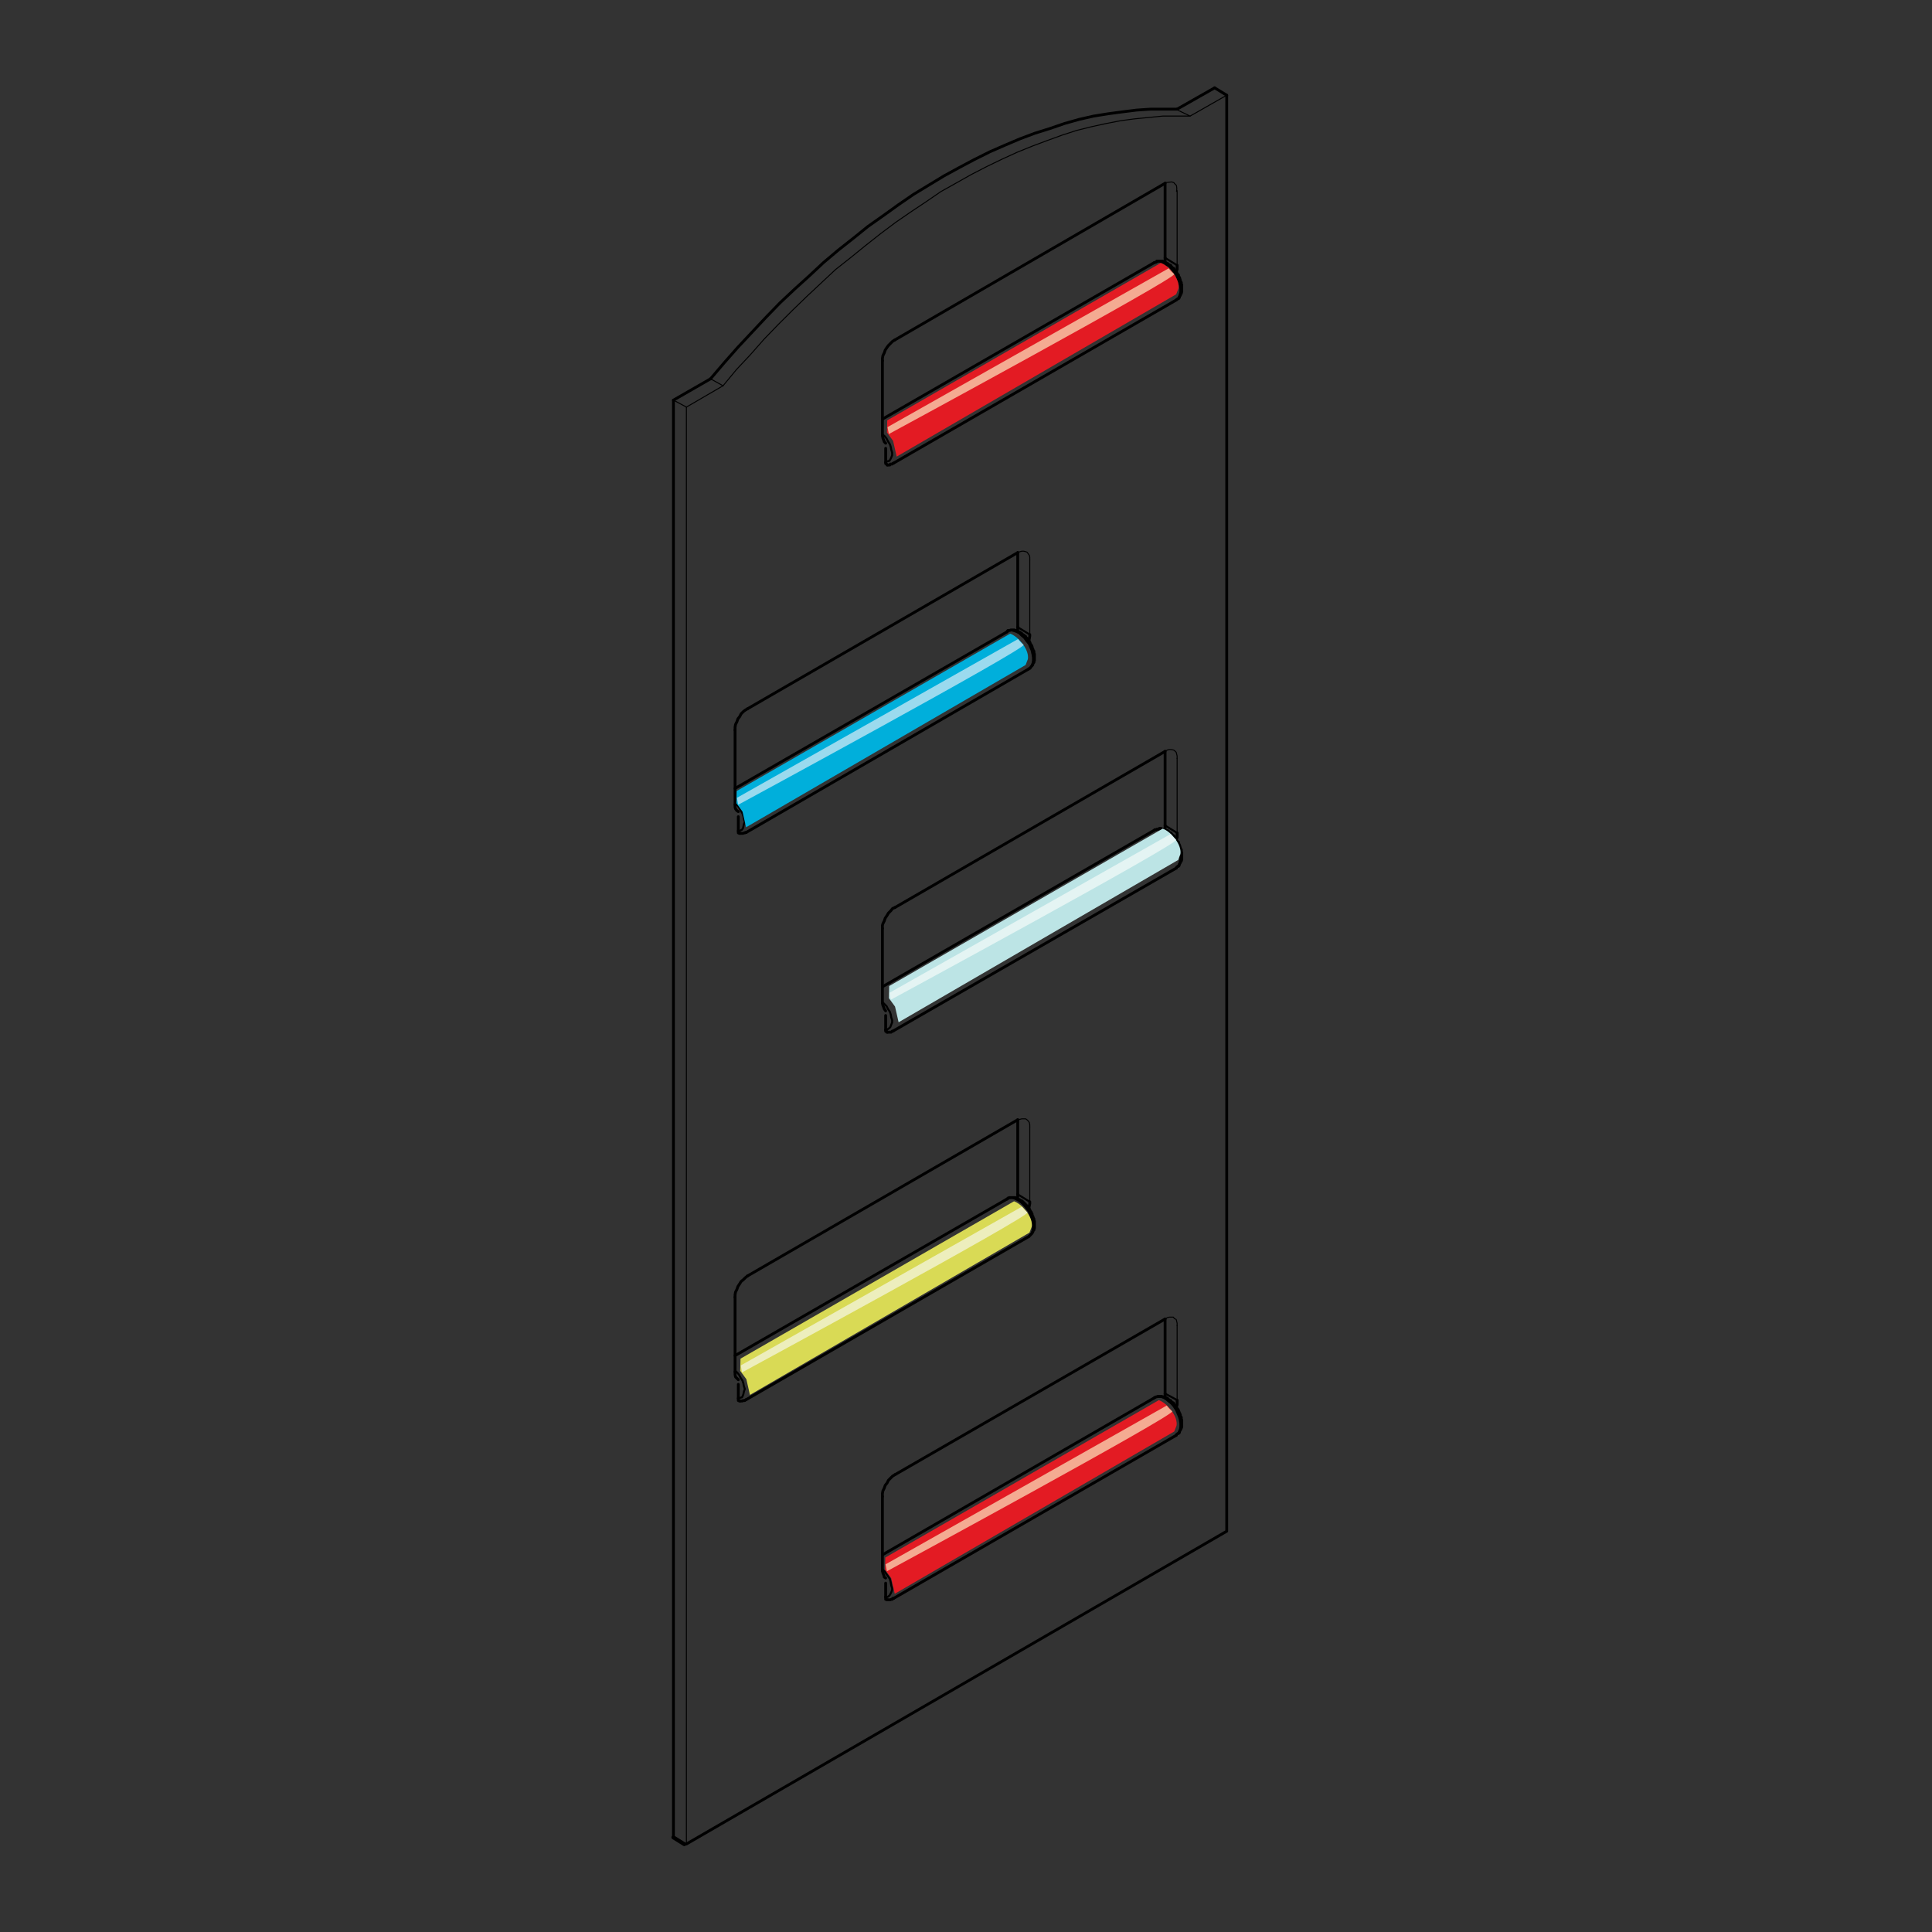 <?xml version="1.0" encoding="utf-8"?>
<!-- Generator: Adobe Illustrator 16.0.3, SVG Export Plug-In . SVG Version: 6.00 Build 0)  -->
<!DOCTYPE svg PUBLIC "-//W3C//DTD SVG 1.1//EN" "http://www.w3.org/Graphics/SVG/1.1/DTD/svg11.dtd">
<svg version="1.1" id="Layer_1" xmlns="http://www.w3.org/2000/svg" xmlns:xlink="http://www.w3.org/1999/xlink" x="0px" y="0px"
	 width="220px" height="220px" viewBox="0 0 220 220" enable-background="new 0 0 220 220" xml:space="preserve">
<rect x="0" y="0" width="220" height="220" fill="#333333" stroke="none"/>
<g>
	<g>
		
			<polyline fill="none" stroke="#000000" stroke-width="0.112" stroke-linecap="round" stroke-linejoin="round" stroke-miterlimit="10" points="
			132.671,150.196 132.934,150.038 133.145,149.985 133.355,149.985 133.619,149.985 133.724,150.144 133.937,150.249 
			133.99,150.461 134.04,150.671 134.04,150.937 		"/>
		
			<line fill="none" stroke="#000000" stroke-width="0.322" stroke-linecap="round" stroke-linejoin="round" stroke-miterlimit="10" x1="101.907" y1="167.926" x2="132.671" y2="150.196"/>
		
			<polyline fill="none" stroke="#000000" stroke-width="0.322" stroke-linecap="round" stroke-linejoin="round" stroke-miterlimit="10" points="
			100.482,170.406 100.482,170.089 100.535,169.772 100.693,169.455 100.801,169.139 101.011,168.875 101.169,168.559 
			101.433,168.294 101.644,168.085 101.907,167.926 		"/>
		
			<line fill="none" stroke="#000000" stroke-width="0.322" stroke-linecap="round" stroke-linejoin="round" stroke-miterlimit="10" x1="100.482" y1="178.848" x2="100.482" y2="170.406"/>
		
			<polyline fill="none" stroke="#000000" stroke-width="0.322" stroke-linecap="round" stroke-linejoin="round" stroke-miterlimit="10" points="
			100.851,179.691 100.693,179.587 100.643,179.375 100.535,179.111 100.482,178.848 		"/>
		
			<polyline fill="none" stroke="#000000" stroke-width="0.322" stroke-linecap="round" stroke-linejoin="round" stroke-miterlimit="10" points="
			132.671,159.114 132.671,158.851 132.671,158.691 		"/>
		
			<polyline fill="none" stroke="#000000" stroke-width="0.322" stroke-linecap="round" stroke-linejoin="round" stroke-miterlimit="10" points="
			134.04,159.431 134.04,159.694 134.04,159.958 133.937,160.275 		"/>
		
			<line fill="none" stroke="#000000" stroke-width="0.226" stroke-linecap="round" stroke-linejoin="round" stroke-miterlimit="10" x1="134.04" y1="159.431" x2="132.671" y2="158.691"/>
		
			<line fill="none" stroke="#000000" stroke-width="0.322" stroke-linecap="round" stroke-linejoin="round" stroke-miterlimit="10" x1="132.671" y1="158.691" x2="132.671" y2="150.196"/>
		
			<line fill="none" stroke="#000000" stroke-width="0.112" stroke-linecap="round" stroke-linejoin="round" stroke-miterlimit="10" x1="134.04" y1="150.937" x2="134.04" y2="159.431"/>
		
			<polyline fill="none" stroke="#000000" stroke-width="0.112" stroke-linecap="round" stroke-linejoin="round" stroke-miterlimit="10" points="
			132.671,85.559 132.934,85.401 133.145,85.349 133.355,85.349 133.619,85.401 133.724,85.454 133.937,85.665 133.99,85.875 
			134.04,86.087 134.04,86.351 		"/>
		
			<line fill="none" stroke="#000000" stroke-width="0.322" stroke-linecap="round" stroke-linejoin="round" stroke-miterlimit="10" x1="101.907" y1="103.341" x2="132.671" y2="85.559"/>
		
			<polyline fill="none" stroke="#000000" stroke-width="0.322" stroke-linecap="round" stroke-linejoin="round" stroke-miterlimit="10" points="
			100.482,105.716 100.482,105.399 100.535,105.188 100.693,104.871 100.801,104.555 101.011,104.238 101.169,103.974 
			101.433,103.711 101.644,103.448 101.907,103.341 		"/>
		
			<line fill="none" stroke="#000000" stroke-width="0.322" stroke-linecap="round" stroke-linejoin="round" stroke-miterlimit="10" x1="100.482" y1="114.21" x2="100.482" y2="105.716"/>
		
			<polyline fill="none" stroke="#000000" stroke-width="0.322" stroke-linecap="round" stroke-linejoin="round" stroke-miterlimit="10" points="
			100.851,115.107 100.693,114.896 100.643,114.738 100.535,114.475 100.482,114.21 		"/>
		
			<polyline fill="none" stroke="#000000" stroke-width="0.322" stroke-linecap="round" stroke-linejoin="round" stroke-miterlimit="10" points="
			132.671,94.477 132.671,94.265 132.671,94.002 		"/>
		
			<polyline fill="none" stroke="#000000" stroke-width="0.322" stroke-linecap="round" stroke-linejoin="round" stroke-miterlimit="10" points="
			134.04,94.846 134.04,95.109 134.04,95.375 133.937,95.584 		"/>
		
			<line fill="none" stroke="#000000" stroke-width="0.226" stroke-linecap="round" stroke-linejoin="round" stroke-miterlimit="10" x1="134.04" y1="94.846" x2="132.671" y2="94.002"/>
		
			<line fill="none" stroke="#000000" stroke-width="0.322" stroke-linecap="round" stroke-linejoin="round" stroke-miterlimit="10" x1="132.671" y1="94.002" x2="132.671" y2="85.559"/>
		
			<line fill="none" stroke="#000000" stroke-width="0.112" stroke-linecap="round" stroke-linejoin="round" stroke-miterlimit="10" x1="134.04" y1="86.351" x2="134.04" y2="94.846"/>
		
			<polyline fill="none" stroke="#000000" stroke-width="0.322" stroke-linecap="round" stroke-linejoin="round" stroke-miterlimit="10" points="
			132.671,29.893 132.671,29.628 132.671,29.365 		"/>
		
			<polyline fill="none" stroke="#000000" stroke-width="0.322" stroke-linecap="round" stroke-linejoin="round" stroke-miterlimit="10" points="
			134.04,30.208 134.04,30.472 134.04,30.684 133.937,30.947 		"/>
		
			<line fill="none" stroke="#000000" stroke-width="0.226" stroke-linecap="round" stroke-linejoin="round" stroke-miterlimit="10" x1="134.04" y1="30.208" x2="132.671" y2="29.365"/>
		
			<line fill="none" stroke="#000000" stroke-width="0.322" stroke-linecap="round" stroke-linejoin="round" stroke-miterlimit="10" x1="132.671" y1="29.365" x2="132.671" y2="20.869"/>
		
			<line fill="none" stroke="#000000" stroke-width="0.112" stroke-linecap="round" stroke-linejoin="round" stroke-miterlimit="10" x1="134.04" y1="21.713" x2="134.04" y2="30.208"/>
		
			<polyline fill="none" stroke="#000000" stroke-width="0.112" stroke-linecap="round" stroke-linejoin="round" stroke-miterlimit="10" points="
			132.721,20.785 132.988,20.766 133.204,20.741 133.419,20.715 133.674,20.8 133.765,20.92 133.955,21.104 133.987,21.267 
			134.006,21.536 133.972,21.797 		"/>
		
			<line fill="none" stroke="#000000" stroke-width="0.322" stroke-linecap="round" stroke-linejoin="round" stroke-miterlimit="10" x1="101.907" y1="38.704" x2="132.671" y2="20.869"/>
		
			<polyline fill="none" stroke="#000000" stroke-width="0.322" stroke-linecap="round" stroke-linejoin="round" stroke-miterlimit="10" points="
			100.482,41.079 100.482,40.814 100.537,40.498 100.695,40.181 100.801,39.864 101.011,39.548 101.169,39.337 101.433,39.074 
			101.644,38.862 101.907,38.704 		"/>
		
			<line fill="none" stroke="#000000" stroke-width="0.322" stroke-linecap="round" stroke-linejoin="round" stroke-miterlimit="10" x1="100.482" y1="49.574" x2="100.482" y2="41.079"/>
		
			<polyline fill="none" stroke="#000000" stroke-width="0.322" stroke-linecap="round" stroke-linejoin="round" stroke-miterlimit="10" points="
			100.854,50.471 100.695,50.313 100.643,50.153 100.537,49.89 100.482,49.574 		"/>
		
			<polyline fill="none" stroke="#000000" stroke-width="0.322" stroke-linecap="round" stroke-linejoin="round" stroke-miterlimit="10" points="
			115.838,136.531 115.891,136.267 115.891,136.002 		"/>
		
			<polyline fill="none" stroke="#000000" stroke-width="0.322" stroke-linecap="round" stroke-linejoin="round" stroke-miterlimit="10" points="
			117.262,136.848 117.262,137.058 117.209,137.321 117.156,137.586 		"/>
		
			<line fill="none" stroke="#000000" stroke-width="0.226" stroke-linecap="round" stroke-linejoin="round" stroke-miterlimit="10" x1="117.262" y1="136.848" x2="115.891" y2="136.002"/>
		
			<line fill="none" stroke="#000000" stroke-width="0.322" stroke-linecap="round" stroke-linejoin="round" stroke-miterlimit="10" x1="115.891" y1="136.002" x2="115.891" y2="127.508"/>
		
			<line fill="none" stroke="#000000" stroke-width="0.112" stroke-linecap="round" stroke-linejoin="round" stroke-miterlimit="10" x1="117.262" y1="128.352" x2="117.262" y2="136.848"/>
		
			<polyline fill="none" stroke="#000000" stroke-width="0.112" stroke-linecap="round" stroke-linejoin="round" stroke-miterlimit="10" points="
			115.891,127.508 116.154,127.455 116.365,127.401 116.575,127.401 116.789,127.401 116.945,127.508 117.104,127.666 
			117.209,127.824 117.262,128.087 117.262,128.352 		"/>
		
			<line fill="none" stroke="#000000" stroke-width="0.322" stroke-linecap="round" stroke-linejoin="round" stroke-miterlimit="10" x1="85.129" y1="145.289" x2="115.891" y2="127.508"/>
		
			<polyline fill="none" stroke="#000000" stroke-width="0.322" stroke-linecap="round" stroke-linejoin="round" stroke-miterlimit="10" points="
			83.703,147.717 83.703,147.453 83.755,147.137 83.913,146.819 84.021,146.503 84.231,146.187 84.39,145.923 84.653,145.711 
			84.864,145.5 85.129,145.289 		"/>
		
			<line fill="none" stroke="#000000" stroke-width="0.322" stroke-linecap="round" stroke-linejoin="round" stroke-miterlimit="10" x1="83.703" y1="156.213" x2="83.703" y2="147.717"/>
		
			<polyline fill="none" stroke="#000000" stroke-width="0.322" stroke-linecap="round" stroke-linejoin="round" stroke-miterlimit="10" points="
			84.073,157.108 83.913,156.95 83.755,156.792 83.703,156.529 83.703,156.213 		"/>
		
			<polyline fill="none" stroke="#000000" stroke-width="0.112" stroke-linecap="round" stroke-linejoin="round" stroke-miterlimit="10" points="
			115.891,62.923 116.154,62.818 116.367,62.766 116.578,62.766 116.789,62.818 116.945,62.871 117.104,63.082 117.209,63.239 
			117.262,63.45 117.262,63.767 		"/>
		
			<line fill="none" stroke="#000000" stroke-width="0.322" stroke-linecap="round" stroke-linejoin="round" stroke-miterlimit="10" x1="85.129" y1="80.705" x2="115.891" y2="62.923"/>
		
			<polyline fill="none" stroke="#000000" stroke-width="0.322" stroke-linecap="round" stroke-linejoin="round" stroke-miterlimit="10" points="
			83.703,83.132 83.703,82.815 83.755,82.5 83.913,82.184 84.021,81.865 84.231,81.602 84.39,81.286 84.653,81.022 84.864,80.864 
			85.129,80.705 		"/>
		
			<line fill="none" stroke="#000000" stroke-width="0.322" stroke-linecap="round" stroke-linejoin="round" stroke-miterlimit="10" x1="83.703" y1="91.627" x2="83.703" y2="83.132"/>
		
			<polyline fill="none" stroke="#000000" stroke-width="0.322" stroke-linecap="round" stroke-linejoin="round" stroke-miterlimit="10" points="
			84.073,92.418 83.913,92.313 83.755,92.102 83.703,91.892 83.703,91.627 		"/>
		
			<polyline fill="none" stroke="#000000" stroke-width="0.322" stroke-linecap="round" stroke-linejoin="round" stroke-miterlimit="10" points="
			115.838,71.84 115.891,71.63 115.891,71.418 		"/>
		
			<polyline fill="none" stroke="#000000" stroke-width="0.322" stroke-linecap="round" stroke-linejoin="round" stroke-miterlimit="10" points="
			117.262,72.263 117.262,72.421 117.209,72.738 117.156,73.001 		"/>
		
			<line fill="none" stroke="#000000" stroke-width="0.226" stroke-linecap="round" stroke-linejoin="round" stroke-miterlimit="10" x1="117.262" y1="72.263" x2="115.891" y2="71.418"/>
		
			<line fill="none" stroke="#000000" stroke-width="0.322" stroke-linecap="round" stroke-linejoin="round" stroke-miterlimit="10" x1="115.891" y1="71.418" x2="115.891" y2="62.923"/>
		
			<line fill="none" stroke="#000000" stroke-width="0.112" stroke-linecap="round" stroke-linejoin="round" stroke-miterlimit="10" x1="117.262" y1="63.767" x2="117.262" y2="72.263"/>
		
			<line fill="none" stroke="#000000" stroke-width="0.112" stroke-linecap="round" stroke-linejoin="round" stroke-miterlimit="10" x1="135.52" y1="13.218" x2="139.688" y2="10.844"/>
		
			<line fill="none" stroke="#000000" stroke-width="0.322" stroke-linecap="round" stroke-linejoin="round" stroke-miterlimit="10" x1="138.315" y1="10" x2="139.688" y2="10.844"/>
		
			<line fill="none" stroke="#000000" stroke-width="0.322" stroke-linecap="round" stroke-linejoin="round" stroke-miterlimit="10" x1="138.315" y1="10" x2="134.04" y2="12.427"/>
		
			<polyline fill="none" stroke="#000000" stroke-width="0.322" stroke-linecap="round" stroke-linejoin="round" stroke-miterlimit="10" points="
			139.688,10.844 139.688,174.363 78.163,209.979 		"/>
		
			<polyline fill="none" stroke="#000000" stroke-width="0.112" stroke-linecap="round" stroke-linejoin="round" stroke-miterlimit="10" points="
			76.686,209.136 78.163,209.979 78.163,46.355 		"/>
		
			<line fill="none" stroke="#000000" stroke-width="0.112" stroke-linecap="round" stroke-linejoin="round" stroke-miterlimit="10" x1="76.686" y1="45.564" x2="78.163" y2="46.355"/>
		
			<line fill="none" stroke="#000000" stroke-width="0.322" stroke-linecap="round" stroke-linejoin="round" stroke-miterlimit="10" x1="76.686" y1="45.564" x2="76.686" y2="209.136"/>
		
			<line fill="none" stroke="#000000" stroke-width="0.112" stroke-linecap="round" stroke-linejoin="round" stroke-miterlimit="10" x1="78.163" y1="46.355" x2="82.333" y2="43.929"/>
		
			<line fill="none" stroke="#000000" stroke-width="0.112" stroke-linecap="round" stroke-linejoin="round" stroke-miterlimit="10" x1="80.909" y1="43.137" x2="82.333" y2="43.929"/>
		
			<line fill="none" stroke="#000000" stroke-width="0.322" stroke-linecap="round" stroke-linejoin="round" stroke-miterlimit="10" x1="80.909" y1="43.137" x2="76.686" y2="45.564"/>
		
			<polyline fill="none" stroke="#000000" stroke-width="0.112" stroke-linecap="round" stroke-linejoin="round" stroke-miterlimit="10" points="
			82.333,43.929 83.863,42.081 85.445,40.393 87.028,38.599 88.61,36.962 90.248,35.327 91.883,33.745 93.518,32.215 95.153,30.684 
			96.896,29.311 98.584,27.94 100.324,26.568 102.015,25.302 103.702,24.142 105.443,22.981 107.133,21.82 108.926,20.817 
			110.614,19.866 112.354,18.97 114.098,18.126 115.838,17.333 117.525,16.648 119.216,16.014 120.956,15.382 122.592,14.854 
			124.281,14.432 125.97,14.063 127.604,13.746 129.187,13.535 130.822,13.376 132.405,13.218 133.937,13.218 135.52,13.218 
			133.894,12.437 		"/>
		
			<polyline fill="none" stroke="#000000" stroke-width="0.322" stroke-linecap="round" stroke-linejoin="round" stroke-miterlimit="10" points="
			134.04,12.427 132.513,12.427 131.035,12.427 129.45,12.533 127.763,12.744 126.18,12.955 124.545,13.218 122.907,13.588 
			121.22,14.063 119.532,14.643 117.844,15.171 116.154,15.804 114.413,16.543 112.726,17.281 110.93,18.178 109.242,19.075 
			107.501,20.025 105.759,21.08 104.019,22.136 102.331,23.297 100.643,24.511 98.847,25.777 97.212,27.096 95.472,28.468 
			93.781,29.893 92.146,31.422 90.511,32.899 88.823,34.483 87.186,36.172 85.603,37.86 84.021,39.548 82.438,41.342 80.909,43.137 
					"/>
		
			<polyline fill="none" stroke="#000000" stroke-width="0.226" stroke-linecap="round" stroke-linejoin="round" stroke-miterlimit="10" points="
			114.677,71.947 114.888,71.789 115.203,71.789 115.414,71.84 115.732,71.947 116.049,72.104 116.313,72.368 116.63,72.631 
			116.891,73.001 117.156,73.318 117.315,73.687 117.473,74.057 117.578,74.531 117.631,74.901 117.631,75.217 117.578,75.534 
			117.473,75.797 117.315,76.062 117.156,76.167 		"/>
		
			<polyline fill="none" stroke="#000000" stroke-width="0.322" stroke-linecap="round" stroke-linejoin="round" stroke-miterlimit="10" points="
			84.073,94.635 84.073,94.635 84.073,94.74 84.073,94.793 84.073,94.846 84.179,94.846 84.179,94.898 84.231,94.898 84.284,94.898 
					"/>
		
			<polyline fill="none" stroke="#000000" stroke-width="0.226" stroke-linecap="round" stroke-linejoin="round" stroke-miterlimit="10" points="
			83.703,91.469 83.968,91.68 84.179,91.997 84.337,92.26 84.547,92.629 84.653,92.946 84.706,93.263 84.813,93.58 84.706,93.844 
			84.653,94.107 84.6,94.318 84.495,94.477 84.284,94.583 84.073,94.635 		"/>
		
			<polyline fill="none" stroke="#000000" stroke-width="0.322" stroke-linecap="round" stroke-linejoin="round" stroke-miterlimit="10" points="
			117.156,76.167 117.209,76.115 117.262,76.115 117.315,76.062 117.42,75.904 117.473,75.85 117.525,75.797 117.578,75.746 
			117.631,75.588 117.631,75.534 117.736,75.429 117.736,75.322 117.791,75.217 117.791,75.164 117.791,75.006 117.791,74.954 
			117.791,74.848 117.791,74.795 117.791,74.638 117.791,74.531 117.791,74.478 117.736,74.32 117.736,74.269 117.736,74.161 
			117.631,74.003 117.631,73.951 117.578,73.845 117.525,73.687 117.525,73.634 117.473,73.529 117.42,73.424 117.315,73.318 
			117.315,73.266 117.262,73.108 117.209,73.054 117.156,72.95 117.104,72.896 116.999,72.738 116.945,72.684 116.841,72.631 
			116.789,72.473 116.681,72.421 116.63,72.368 116.575,72.315 116.473,72.263 116.365,72.157 116.313,72.104 116.207,72.052 
			116.154,72 116.049,71.947 115.943,71.947 115.891,71.84 115.732,71.84 115.68,71.789 115.627,71.789 115.521,71.735 
			115.414,71.735 115.311,71.735 115.203,71.735 115.098,71.735 114.992,71.789 114.939,71.789 114.782,71.789 114.729,71.84 
			114.677,71.947 		"/>
		
			<polyline fill="none" stroke="#000000" stroke-width="0.322" stroke-linecap="round" stroke-linejoin="round" stroke-miterlimit="10" points="
			84.971,94.793 84.864,94.793 84.813,94.846 84.706,94.846 84.6,94.898 84.547,94.898 84.39,94.898 84.337,94.898 84.284,94.898 		
			"/>
		
			<line fill="none" stroke="#000000" stroke-width="0.322" stroke-linecap="round" stroke-linejoin="round" stroke-miterlimit="10" x1="84.073" y1="94.635" x2="84.073" y2="92.999"/>
		
			<line fill="none" stroke="#000000" stroke-width="0.322" stroke-linecap="round" stroke-linejoin="round" stroke-miterlimit="10" x1="117.156" y1="76.167" x2="84.971" y2="94.793"/>
		
			<line fill="none" stroke="#000000" stroke-width="0.322" stroke-linecap="round" stroke-linejoin="round" stroke-miterlimit="10" x1="114.677" y1="71.947" x2="83.703" y2="89.78"/>
		
			<polyline fill="none" stroke="#000000" stroke-width="0.226" stroke-linecap="round" stroke-linejoin="round" stroke-miterlimit="10" points="
			131.457,29.893 131.72,29.84 131.983,29.734 132.196,29.84 132.513,29.945 132.828,30.156 133.145,30.314 133.408,30.63 
			133.671,30.947 133.937,31.317 134.095,31.738 134.253,32.108 134.358,32.478 134.411,32.847 134.411,33.217 134.358,33.534 
			134.253,33.797 134.095,34.008 133.937,34.166 		"/>
		
			<polyline fill="none" stroke="#000000" stroke-width="0.322" stroke-linecap="round" stroke-linejoin="round" stroke-miterlimit="10" points="
			100.854,52.634 100.854,52.634 100.854,52.687 100.854,52.739 100.854,52.792 100.958,52.844 101.011,52.951 101.064,52.951 		"/>
		
			<polyline fill="none" stroke="#000000" stroke-width="0.226" stroke-linecap="round" stroke-linejoin="round" stroke-miterlimit="10" points="
			100.482,49.467 100.748,49.68 100.958,49.943 101.117,50.259 101.328,50.576 101.433,50.893 101.485,51.209 101.591,51.525 
			101.591,51.844 101.485,52.106 101.38,52.318 101.275,52.476 101.064,52.528 100.854,52.634 		"/>
		
			<polyline fill="none" stroke="#000000" stroke-width="0.322" stroke-linecap="round" stroke-linejoin="round" stroke-miterlimit="10" points="
			133.937,34.166 133.99,34.113 134.04,34.061 134.2,34.008 134.253,33.955 134.306,33.85 134.306,33.797 134.358,33.692 
			134.411,33.638 134.411,33.48 134.517,33.427 134.517,33.376 134.569,33.217 134.569,33.164 134.569,33.058 134.569,32.899 
			134.569,32.847 134.569,32.742 134.569,32.689 134.569,32.531 134.569,32.425 134.517,32.373 134.517,32.215 134.517,32.161 
			134.411,32.057 134.411,31.897 134.358,31.845 134.358,31.738 134.306,31.581 134.253,31.528 134.2,31.422 134.2,31.317 
			134.095,31.212 134.04,31.159 133.99,31 133.937,30.947 133.882,30.842 133.779,30.789 133.724,30.684 133.671,30.578 
			133.619,30.526 133.46,30.472 133.408,30.367 133.355,30.314 133.303,30.208 133.145,30.156 133.092,30.156 133.039,30.051 
			132.934,29.998 132.828,29.945 132.723,29.893 132.671,29.893 132.617,29.84 132.46,29.84 132.405,29.734 132.3,29.734 
			132.196,29.734 132.089,29.734 132.036,29.734 131.878,29.734 131.825,29.734 131.72,29.734 131.667,29.84 131.51,29.893 
			131.457,29.893 		"/>
		
			<polyline fill="none" stroke="#000000" stroke-width="0.322" stroke-linecap="round" stroke-linejoin="round" stroke-miterlimit="10" points="
			101.749,52.739 101.644,52.792 101.591,52.844 101.485,52.844 101.38,52.844 101.328,52.951 101.275,52.951 101.117,52.951 
			101.064,52.951 		"/>
		
			<line fill="none" stroke="#000000" stroke-width="0.322" stroke-linecap="round" stroke-linejoin="round" stroke-miterlimit="10" x1="100.854" y1="52.634" x2="100.854" y2="51.051"/>
		
			<line fill="none" stroke="#000000" stroke-width="0.322" stroke-linecap="round" stroke-linejoin="round" stroke-miterlimit="10" x1="133.937" y1="34.166" x2="101.749" y2="52.739"/>
		
			<line fill="none" stroke="#000000" stroke-width="0.322" stroke-linecap="round" stroke-linejoin="round" stroke-miterlimit="10" x1="131.457" y1="29.893" x2="100.482" y2="47.727"/>
		
			<polyline fill="none" stroke="#000000" stroke-width="0.226" stroke-linecap="round" stroke-linejoin="round" stroke-miterlimit="10" points="
			131.457,94.53 131.72,94.424 131.983,94.424 132.194,94.477 132.513,94.583 132.828,94.74 133.145,94.951 133.408,95.267 
			133.671,95.584 133.937,95.901 134.095,96.323 134.253,96.745 134.358,97.115 134.411,97.484 134.411,97.801 134.358,98.117 
			134.253,98.435 134.095,98.645 133.937,98.856 		"/>
		
			<polyline fill="none" stroke="#000000" stroke-width="0.322" stroke-linecap="round" stroke-linejoin="round" stroke-miterlimit="10" points="
			100.851,117.271 100.851,117.271 100.851,117.323 100.851,117.376 100.851,117.429 100.958,117.429 100.958,117.534 
			101.011,117.534 101.062,117.534 		"/>
		
			<polyline fill="none" stroke="#000000" stroke-width="0.226" stroke-linecap="round" stroke-linejoin="round" stroke-miterlimit="10" points="
			100.482,114.106 100.746,114.369 100.958,114.58 101.117,114.896 101.328,115.213 101.433,115.529 101.485,115.847 
			101.591,116.163 101.591,116.427 101.485,116.69 101.38,116.955 101.275,117.061 101.062,117.218 100.851,117.271 		"/>
		
			<polyline fill="none" stroke="#000000" stroke-width="0.322" stroke-linecap="round" stroke-linejoin="round" stroke-miterlimit="10" points="
			133.937,98.856 133.99,98.75 134.04,98.698 134.2,98.645 134.253,98.592 134.306,98.435 134.306,98.382 134.358,98.329 
			134.411,98.223 134.411,98.117 134.517,98.064 134.517,97.959 134.569,97.905 134.569,97.748 134.569,97.695 134.569,97.589 
			134.569,97.431 134.569,97.379 134.569,97.273 134.569,97.168 134.569,97.063 134.517,96.956 134.517,96.852 134.517,96.745 
			134.411,96.694 134.411,96.535 134.358,96.428 134.358,96.375 134.306,96.218 134.253,96.112 134.2,96.06 134.2,95.901 
			134.095,95.849 134.04,95.744 133.99,95.691 133.937,95.533 133.882,95.479 133.779,95.426 133.724,95.267 133.671,95.215 
			133.619,95.163 133.46,95.057 133.408,94.951 133.355,94.898 133.303,94.846 133.145,94.793 133.092,94.74 133.039,94.635 
			132.934,94.583 132.828,94.583 132.721,94.53 132.671,94.477 132.617,94.477 132.46,94.424 132.405,94.424 132.3,94.424 
			132.194,94.318 132.089,94.318 132.036,94.318 131.878,94.424 131.825,94.424 131.72,94.424 131.667,94.477 131.51,94.477 
			131.457,94.53 		"/>
		
			<polyline fill="none" stroke="#000000" stroke-width="0.322" stroke-linecap="round" stroke-linejoin="round" stroke-miterlimit="10" points="
			101.749,117.376 101.644,117.429 101.591,117.429 101.485,117.534 101.38,117.534 101.328,117.534 101.275,117.534 
			101.117,117.534 101.062,117.534 		"/>
		
			<line fill="none" stroke="#000000" stroke-width="0.322" stroke-linecap="round" stroke-linejoin="round" stroke-miterlimit="10" x1="100.851" y1="117.271" x2="100.851" y2="115.636"/>
		
			<line fill="none" stroke="#000000" stroke-width="0.322" stroke-linecap="round" stroke-linejoin="round" stroke-miterlimit="10" x1="133.937" y1="98.856" x2="101.749" y2="117.376"/>
		
			<line fill="none" stroke="#000000" stroke-width="0.322" stroke-linecap="round" stroke-linejoin="round" stroke-miterlimit="10" x1="131.457" y1="94.53" x2="100.482" y2="112.364"/>
		
			<polyline fill="none" stroke="#000000" stroke-width="0.226" stroke-linecap="round" stroke-linejoin="round" stroke-miterlimit="10" points="
			114.677,136.531 114.888,136.426 115.203,136.372 115.414,136.426 115.732,136.584 116.049,136.742 116.313,136.952 
			116.63,137.27 116.891,137.586 117.156,137.954 117.315,138.324 117.473,138.747 117.578,139.115 117.631,139.485 
			117.631,139.854 117.578,140.171 117.473,140.435 117.315,140.646 117.156,140.805 		"/>
		
			<polyline fill="none" stroke="#000000" stroke-width="0.322" stroke-linecap="round" stroke-linejoin="round" stroke-miterlimit="10" points="
			84.073,159.22 84.073,159.325 84.073,159.378 84.073,159.431 84.073,159.483 84.179,159.483 84.179,159.535 84.231,159.535 
			84.284,159.535 		"/>
		
			<polyline fill="none" stroke="#000000" stroke-width="0.226" stroke-linecap="round" stroke-linejoin="round" stroke-miterlimit="10" points="
			83.703,156.054 83.968,156.318 84.179,156.581 84.337,156.897 84.547,157.215 84.653,157.532 84.706,157.848 84.813,158.164 
			84.706,158.48 84.653,158.744 84.6,158.902 84.495,159.114 84.284,159.167 84.073,159.22 		"/>
		
			<polyline fill="none" stroke="#000000" stroke-width="0.322" stroke-linecap="round" stroke-linejoin="round" stroke-miterlimit="10" points="
			117.156,140.805 117.209,140.752 117.262,140.699 117.315,140.646 117.42,140.541 117.473,140.488 117.525,140.435 
			117.578,140.329 117.631,140.224 117.631,140.117 117.736,140.066 117.736,140.013 117.791,139.854 117.791,139.802 
			117.791,139.696 117.791,139.538 117.791,139.485 117.791,139.38 117.791,139.273 117.791,139.17 117.791,139.064 
			117.736,138.958 117.736,138.853 117.736,138.799 117.631,138.641 117.631,138.535 117.578,138.482 117.525,138.324 
			117.525,138.219 117.473,138.166 117.42,138.008 117.315,137.954 117.315,137.851 117.262,137.796 117.209,137.639 
			117.156,137.586 117.104,137.479 116.999,137.375 116.945,137.321 116.841,137.216 116.789,137.163 116.681,137.058 
			116.63,137.005 116.575,136.952 116.473,136.848 116.365,136.742 116.313,136.742 116.207,136.689 116.154,136.636 
			116.049,136.584 115.943,136.531 115.891,136.531 115.732,136.426 115.68,136.426 115.627,136.372 115.521,136.372 
			115.414,136.372 115.311,136.372 115.203,136.372 115.098,136.372 114.992,136.372 114.939,136.372 114.782,136.426 
			114.729,136.531 114.677,136.531 		"/>
		
			<polyline fill="none" stroke="#000000" stroke-width="0.322" stroke-linecap="round" stroke-linejoin="round" stroke-miterlimit="10" points="
			84.971,159.378 84.864,159.431 84.813,159.483 84.706,159.483 84.6,159.483 84.547,159.535 84.39,159.535 84.337,159.535 
			84.284,159.535 		"/>
		
			<line fill="none" stroke="#000000" stroke-width="0.322" stroke-linecap="round" stroke-linejoin="round" stroke-miterlimit="10" x1="84.073" y1="159.22" x2="84.073" y2="157.638"/>
		
			<line fill="none" stroke="#000000" stroke-width="0.322" stroke-linecap="round" stroke-linejoin="round" stroke-miterlimit="10" x1="117.156" y1="140.805" x2="84.971" y2="159.378"/>
		
			<line fill="none" stroke="#000000" stroke-width="0.322" stroke-linecap="round" stroke-linejoin="round" stroke-miterlimit="10" x1="114.677" y1="136.531" x2="83.703" y2="154.364"/>
		
			<polyline fill="none" stroke="#000000" stroke-width="0.226" stroke-linecap="round" stroke-linejoin="round" stroke-miterlimit="10" points="
			131.457,159.167 131.72,159.061 131.983,159.061 132.194,159.061 132.513,159.167 132.828,159.378 133.145,159.641 
			133.408,159.853 133.671,160.17 133.937,160.592 134.095,160.96 134.253,161.33 134.358,161.698 134.411,162.068 134.411,162.491 
			134.358,162.809 134.253,163.018 134.095,163.282 133.937,163.44 		"/>
		
			<polyline fill="none" stroke="#000000" stroke-width="0.322" stroke-linecap="round" stroke-linejoin="round" stroke-miterlimit="10" points="
			100.851,181.855 100.851,181.908 100.851,181.961 100.851,182.014 100.851,182.12 100.958,182.12 100.958,182.172 
			101.011,182.172 101.062,182.172 		"/>
		
			<polyline fill="none" stroke="#000000" stroke-width="0.226" stroke-linecap="round" stroke-linejoin="round" stroke-miterlimit="10" points="
			100.482,178.689 100.746,178.954 100.958,179.27 101.117,179.481 101.328,179.798 101.433,180.22 101.485,180.536 
			101.591,180.853 101.591,181.064 101.485,181.327 101.38,181.539 101.275,181.697 101.062,181.855 100.851,181.855 		"/>
		
			<polyline fill="none" stroke="#000000" stroke-width="0.322" stroke-linecap="round" stroke-linejoin="round" stroke-miterlimit="10" points="
			133.937,163.44 133.99,163.335 134.04,163.282 134.2,163.229 134.253,163.177 134.306,163.124 134.306,163.018 134.358,162.914 
			134.411,162.859 134.411,162.809 134.517,162.648 134.517,162.597 134.569,162.491 134.569,162.385 134.569,162.279 
			134.569,162.227 134.569,162.068 134.569,161.963 134.569,161.911 134.569,161.752 134.569,161.698 134.517,161.595 
			134.517,161.436 134.517,161.383 134.411,161.277 134.411,161.119 134.358,161.065 134.358,160.96 134.306,160.907 
			134.253,160.749 134.2,160.644 134.2,160.592 134.095,160.434 134.04,160.38 133.99,160.275 133.937,160.17 133.882,160.116 
			133.779,160.011 133.724,159.958 133.671,159.853 133.619,159.746 133.46,159.694 133.408,159.641 133.355,159.535 
			133.303,159.483 133.145,159.431 133.092,159.378 133.039,159.325 132.934,159.22 132.828,159.167 132.721,159.167 
			132.671,159.114 132.617,159.061 132.46,159.061 132.405,159.061 132.3,159.009 132.194,159.009 132.089,159.009 132.036,159.009 
			131.878,159.009 131.825,159.009 131.72,159.061 131.667,159.061 131.51,159.114 131.457,159.167 		"/>
		
			<polyline fill="none" stroke="#000000" stroke-width="0.322" stroke-linecap="round" stroke-linejoin="round" stroke-miterlimit="10" points="
			101.749,182.014 101.644,182.014 101.591,182.12 101.485,182.12 101.38,182.172 101.328,182.172 101.275,182.172 101.117,182.172 
			101.062,182.172 		"/>
		
			<line fill="none" stroke="#000000" stroke-width="0.322" stroke-linecap="round" stroke-linejoin="round" stroke-miterlimit="10" x1="100.851" y1="181.855" x2="100.851" y2="180.273"/>
		
			<line fill="none" stroke="#000000" stroke-width="0.322" stroke-linecap="round" stroke-linejoin="round" stroke-miterlimit="10" x1="133.937" y1="163.44" x2="101.749" y2="182.014"/>
		
			<line fill="none" stroke="#000000" stroke-width="0.322" stroke-linecap="round" stroke-linejoin="round" stroke-miterlimit="10" x1="131.457" y1="159.167" x2="100.482" y2="177.053"/>
		<path fill="#E31B23" d="M100.78,178.741l0.698,0.956l0.408,1.788l31.829-18.48l0.25-0.641c0,0,0.174-0.573-0.378-1.457
			c-0.763-1.214-1.629-1.468-1.629-1.468l-31.146,17.921"/>
		<path fill="#F4AB92" d="M100.842,178.132l32.018-18.082c0,0,0.175,0.285,0.621,0.658c0.446,0.375-32.488,18.213-32.488,18.213
			L100.842,178.132z"/>
		<path fill="#D9DA55" d="M84.291,156.096l0.699,0.956l0.407,1.789l31.829-18.48l0.25-0.642c0,0,0.175-0.572-0.378-1.456
			c-0.763-1.214-1.629-1.469-1.629-1.469l-31.146,17.921"/>
		<path fill="#EDEEBD" d="M84.353,155.486l32.018-18.082c0,0,0.175,0.286,0.621,0.659c0.447,0.374-32.488,18.212-32.488,18.212
			L84.353,155.486z"/>
		<path fill="#BCE4E5" d="M101.22,113.664l0.699,0.956l0.408,1.788l31.828-18.48l0.25-0.641c0,0,0.174-0.573-0.378-1.457
			c-0.763-1.214-1.628-1.468-1.628-1.468l-31.146,17.921"/>
		<path fill="#E4F4F3" d="M101.282,113.055L133.3,94.973c0,0,0.175,0.285,0.621,0.659c0.446,0.375-32.488,18.212-32.488,18.212
			L101.282,113.055z"/>
		<path fill="#00AFDB" d="M83.852,91.458l0.698,0.956l0.408,1.789l31.828-18.48l0.25-0.641c0,0,0.174-0.572-0.377-1.457
			c-0.764-1.213-1.629-1.468-1.629-1.468l-31.146,17.92"/>
		<path fill="#9BDAEE" d="M83.913,90.85l32.019-18.082c0,0,0.174,0.285,0.621,0.658c0.446,0.375-32.488,18.212-32.488,18.212
			L83.913,90.85z"/>
		<path fill="#E31B23" d="M101,49.247l0.698,0.956l0.408,1.789l31.829-18.48l0.25-0.641c0,0,0.174-0.573-0.379-1.457
			c-0.762-1.214-1.627-1.468-1.627-1.468l-31.146,17.92"/>
		<path fill="#F4AB92" d="M101.062,48.637l32.02-18.082c0,0,0.174,0.285,0.62,0.658c0.446,0.375-32.488,18.212-32.488,18.212
			L101.062,48.637z"/>
	</g>
	
		<line fill="none" stroke="#000000" stroke-width="0.448" stroke-linecap="round" stroke-linejoin="round" stroke-miterlimit="10" x1="76.681" y1="209.228" x2="77.924" y2="210"/>
</g>
</svg>
